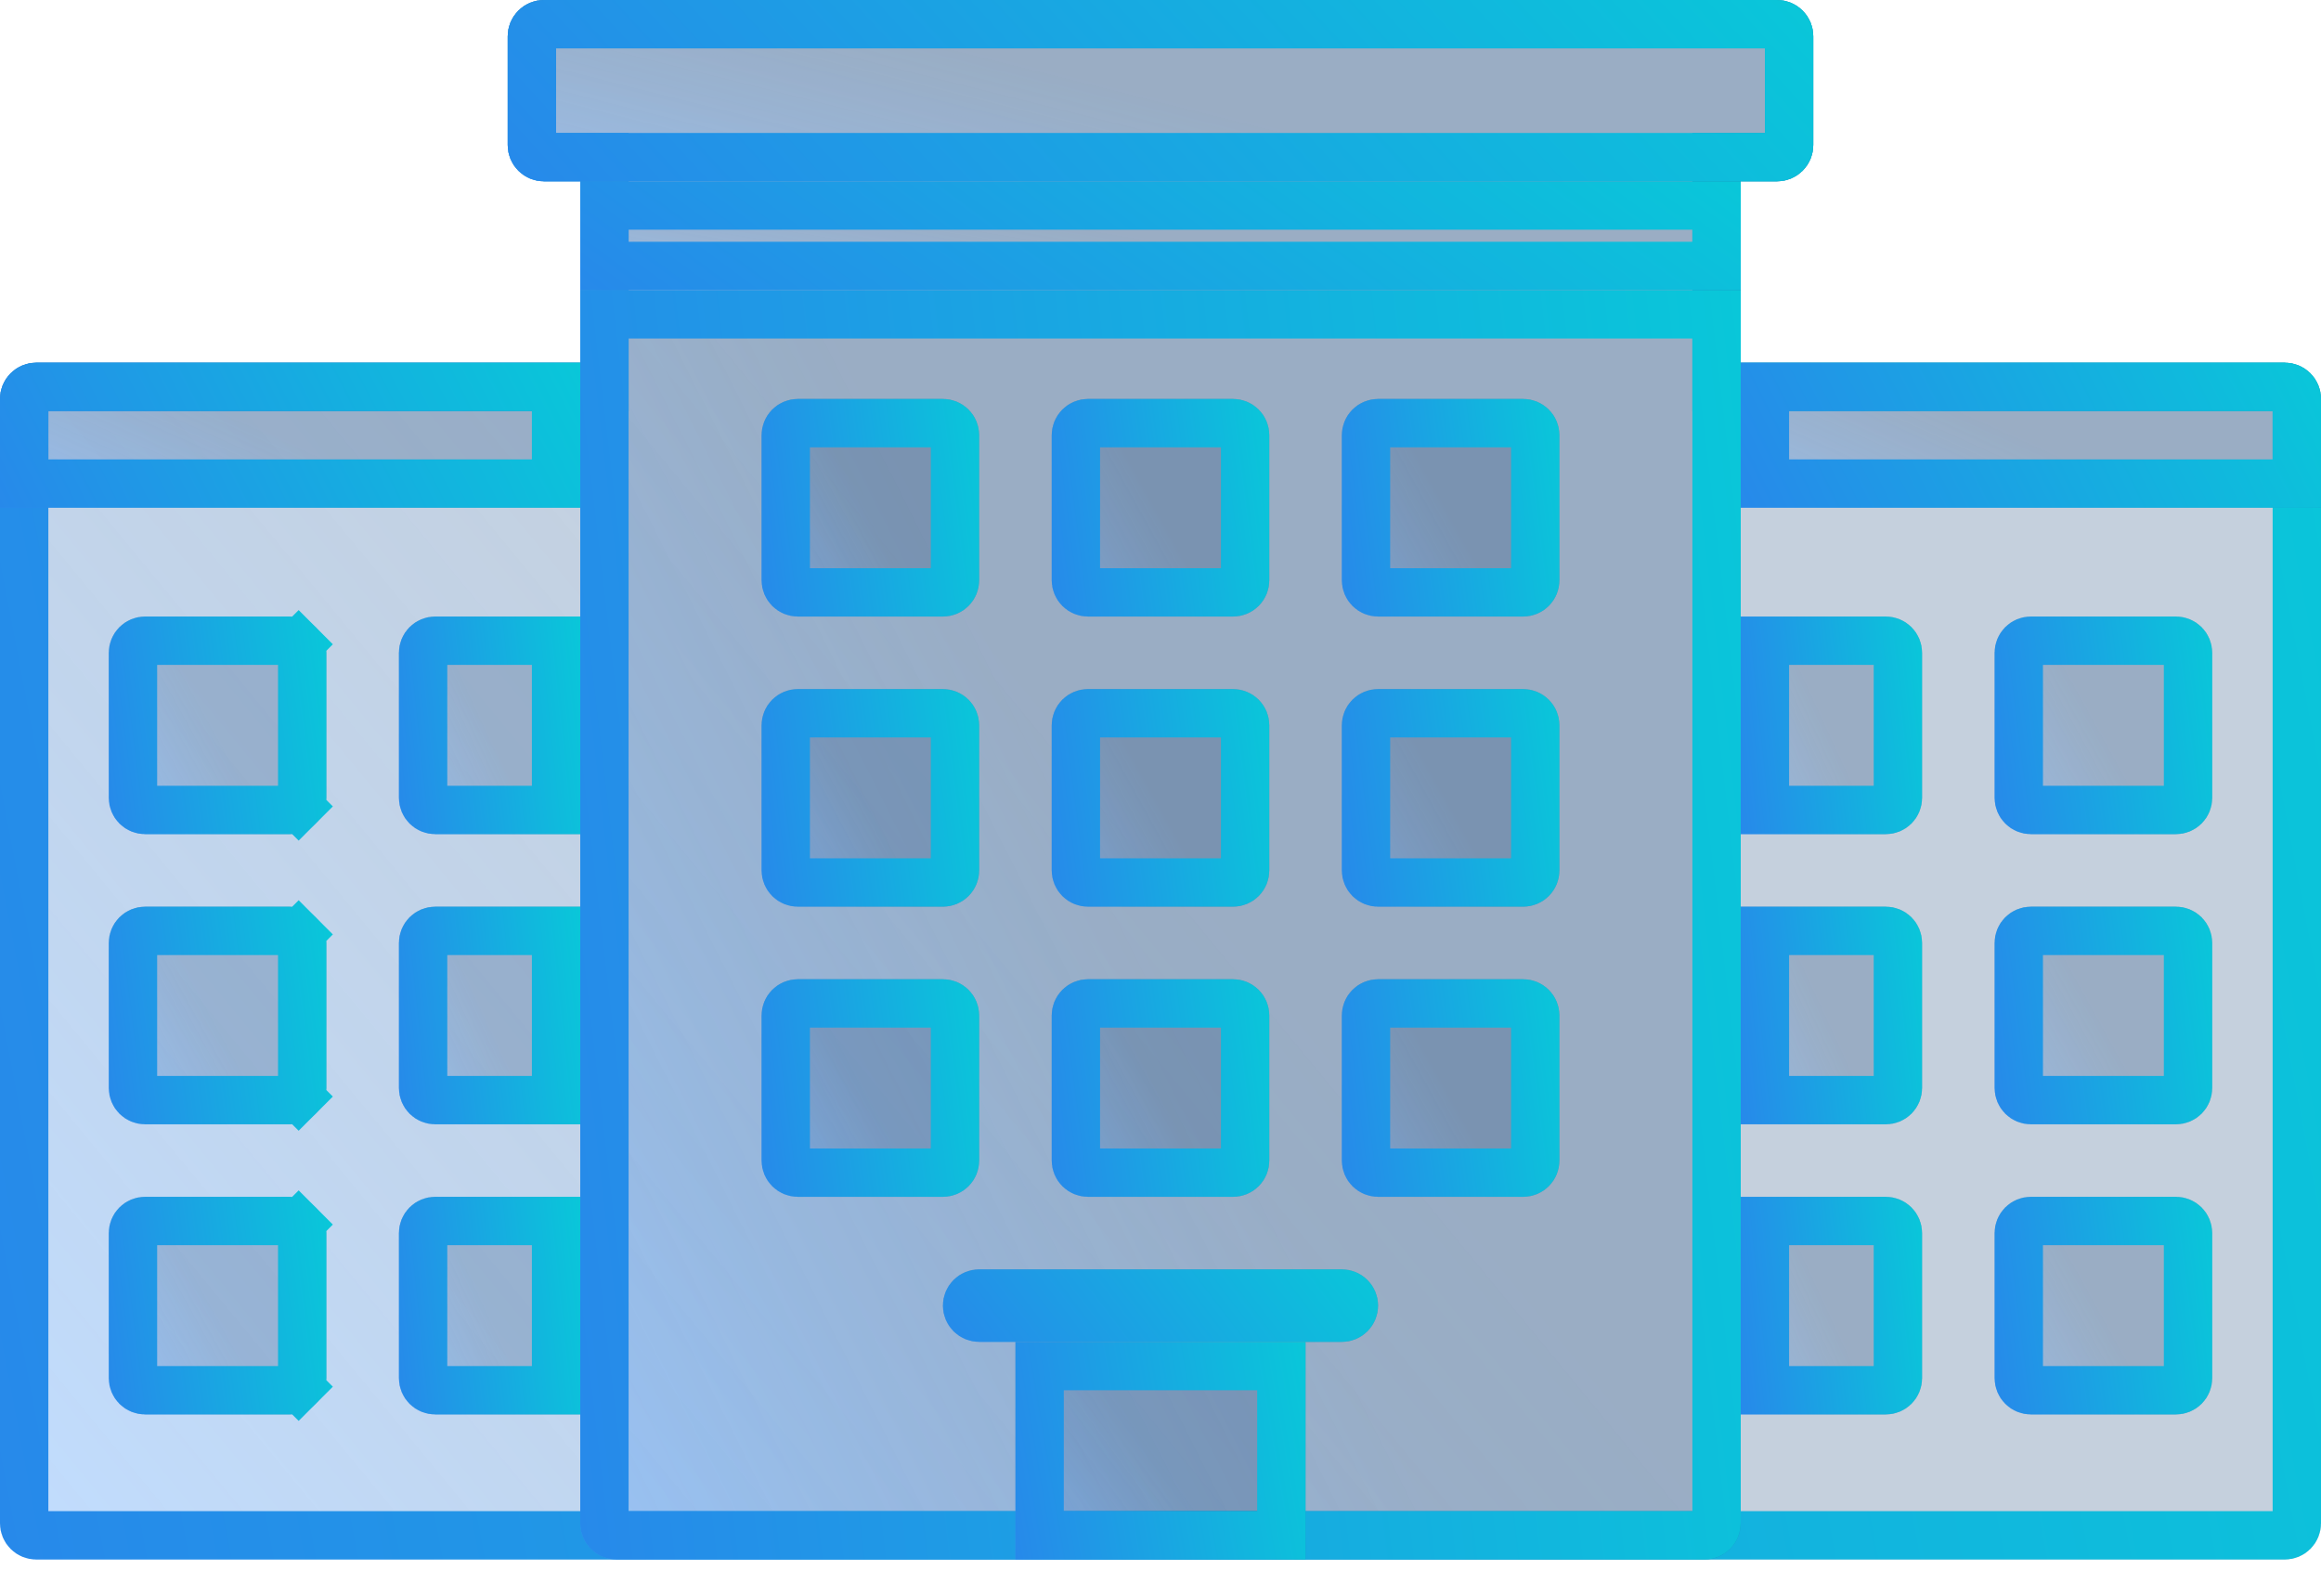 
<svg width="48" height="33" viewBox="0 0 48 33" fill="none" xmlns="http://www.w3.org/2000/svg">
<g filter="url(#filter0_b_1_14078)">
<path d="M47.25 7.5H36V3.75H36.75C36.949 3.75 37.14 3.671 37.28 3.53C37.421 3.39 37.5 3.199 37.5 3V0.75C37.5 0.551 37.421 0.36 37.28 0.22C37.14 0.079 36.949 0 36.75 0H11.25C11.051 0 10.86 0.079 10.72 0.22C10.579 0.36 10.5 0.551 10.5 0.75V3C10.5 3.199 10.579 3.39 10.72 3.53C10.86 3.671 11.051 3.75 11.25 3.75H12V7.5H0.75C0.551 7.5 0.36 7.579 0.22 7.72C0.079 7.86 0 8.051 0 8.25L0 31.5C0 31.699 0.079 31.89 0.22 32.03C0.36 32.171 0.551 32.25 0.75 32.25H47.25C47.449 32.25 47.64 32.171 47.78 32.03C47.921 31.89 48 31.699 48 31.5V8.25C48 8.051 47.921 7.86 47.78 7.72C47.64 7.579 47.449 7.5 47.25 7.5Z" fill="url(#paint0_linear_1_14078)" fill-opacity="0.7"/>
<path d="M35.5 7.5V8H36H47.25C47.316 8 47.38 8.026 47.427 8.073C47.474 8.12 47.5 8.184 47.5 8.25V31.5C47.5 31.566 47.474 31.63 47.427 31.677C47.38 31.724 47.316 31.75 47.25 31.75H0.75C0.684 31.75 0.62 31.724 0.573 31.677C0.526 31.63 0.5 31.566 0.5 31.5V8.25C0.5 8.184 0.526 8.12 0.573 8.073C0.62 8.026 0.684 8 0.75 8H12H12.5V7.5V3.75V3.25H12H11.25C11.184 3.25 11.12 3.224 11.073 3.177C11.026 3.13 11 3.066 11 3V0.75C11 0.684 11.026 0.62 11.073 0.573C11.12 0.526 11.184 0.5 11.25 0.5H36.75C36.816 0.5 36.88 0.526 36.927 0.573C36.974 0.62 37 0.684 37 0.75V3C37 3.066 36.974 3.13 36.927 3.177C36.88 3.224 36.816 3.25 36.75 3.25H36H35.5V3.75V7.5Z" stroke="url(#paint1_linear_1_14078)"/>
</g>
<g filter="url(#filter1_b_1_14078)">
<path d="M12 6V31.5C12 31.699 12.079 31.89 12.22 32.03C12.36 32.171 12.551 32.25 12.75 32.25H35.25C35.449 32.25 35.64 32.171 35.78 32.03C35.921 31.89 36 31.699 36 31.5V6H12Z" fill="url(#paint2_linear_1_14078)" fill-opacity="0.7"/>
<path d="M12.5 31.5V6.5H35.5V31.5C35.5 31.566 35.474 31.63 35.427 31.677C35.38 31.724 35.316 31.75 35.25 31.75H12.75C12.684 31.75 12.62 31.724 12.573 31.677C12.526 31.63 12.5 31.566 12.5 31.5Z" stroke="url(#paint3_linear_1_14078)"/>
</g>
<g filter="url(#filter2_b_1_14078)">
<path d="M27.75 27.75H20.25C20.051 27.75 19.86 27.671 19.72 27.53C19.579 27.39 19.5 27.199 19.5 27C19.5 26.801 19.579 26.61 19.72 26.47C19.86 26.329 20.051 26.25 20.25 26.25H27.75C27.949 26.25 28.14 26.329 28.28 26.47C28.421 26.61 28.5 26.801 28.5 27C28.5 27.199 28.421 27.39 28.28 27.53C28.14 27.671 27.949 27.75 27.75 27.75Z" fill="url(#paint4_linear_1_14078)" fill-opacity="0.7"/>
<path d="M27.75 27.25H20.25C20.184 27.25 20.12 27.224 20.073 27.177C20.026 27.13 20 27.066 20 27C20 26.934 20.026 26.87 20.073 26.823C20.12 26.776 20.184 26.75 20.25 26.75H27.75C27.816 26.75 27.88 26.776 27.927 26.823C27.974 26.87 28 26.934 28 27C28 27.066 27.974 27.13 27.927 27.177C27.88 27.224 27.816 27.25 27.75 27.25Z" stroke="url(#paint5_linear_1_14078)"/>
</g>
<g filter="url(#filter3_b_1_14078)">
<path d="M45 18.75H42C41.801 18.75 41.61 18.829 41.47 18.97C41.329 19.11 41.25 19.301 41.25 19.5V22.5C41.25 22.699 41.329 22.89 41.47 23.03C41.61 23.171 41.801 23.25 42 23.25H45C45.199 23.25 45.39 23.171 45.53 23.03C45.671 22.89 45.75 22.699 45.75 22.5V19.5C45.75 19.301 45.671 19.11 45.53 18.97C45.39 18.829 45.199 18.75 45 18.75Z" fill="url(#paint6_linear_1_14078)" fill-opacity="0.7"/>
<path d="M42 19.25H45C45.066 19.25 45.13 19.276 45.177 19.323C45.224 19.37 45.25 19.434 45.25 19.5V22.5C45.25 22.566 45.224 22.63 45.177 22.677C45.13 22.724 45.066 22.75 45 22.75H42C41.934 22.75 41.87 22.724 41.823 22.677C41.776 22.63 41.75 22.566 41.75 22.5V19.5C41.75 19.434 41.776 19.37 41.823 19.323C41.87 19.276 41.934 19.25 42 19.25Z" stroke="url(#paint7_linear_1_14078)"/>
</g>
<g filter="url(#filter4_b_1_14078)">
<path d="M45 24.75H42C41.801 24.75 41.61 24.829 41.47 24.97C41.329 25.11 41.25 25.301 41.25 25.5V28.5C41.25 28.699 41.329 28.89 41.47 29.03C41.61 29.171 41.801 29.25 42 29.25H45C45.199 29.25 45.39 29.171 45.53 29.03C45.671 28.89 45.75 28.699 45.75 28.5V25.5C45.75 25.301 45.671 25.11 45.53 24.97C45.39 24.829 45.199 24.75 45 24.75Z" fill="url(#paint8_linear_1_14078)" fill-opacity="0.7"/>
<path d="M42 25.25H45C45.066 25.25 45.13 25.276 45.177 25.323C45.224 25.37 45.25 25.434 45.25 25.5V28.5C45.25 28.566 45.224 28.63 45.177 28.677C45.13 28.724 45.066 28.75 45 28.75H42C41.934 28.75 41.87 28.724 41.823 28.677C41.776 28.63 41.75 28.566 41.75 28.5V25.5C41.75 25.434 41.776 25.37 41.823 25.323C41.87 25.276 41.934 25.25 42 25.25Z" stroke="url(#paint9_linear_1_14078)"/>
</g>
<g filter="url(#filter5_b_1_14078)">
<path d="M45 12.75H42C41.801 12.75 41.61 12.829 41.47 12.97C41.329 13.11 41.25 13.301 41.25 13.5V16.5C41.25 16.699 41.329 16.89 41.47 17.03C41.61 17.171 41.801 17.25 42 17.25H45C45.199 17.25 45.39 17.171 45.53 17.03C45.671 16.89 45.75 16.699 45.75 16.5V13.5C45.75 13.301 45.671 13.11 45.53 12.97C45.39 12.829 45.199 12.75 45 12.75Z" fill="url(#paint10_linear_1_14078)" fill-opacity="0.7"/>
<path d="M42 13.25H45C45.066 13.25 45.13 13.276 45.177 13.323C45.224 13.37 45.25 13.434 45.25 13.5V16.5C45.25 16.566 45.224 16.63 45.177 16.677C45.13 16.724 45.066 16.75 45 16.75H42C41.934 16.75 41.87 16.724 41.823 16.677C41.776 16.63 41.75 16.566 41.75 16.5V13.5C41.75 13.434 41.776 13.37 41.823 13.323C41.87 13.276 41.934 13.25 42 13.25Z" stroke="url(#paint11_linear_1_14078)"/>
</g>
<g filter="url(#filter6_b_1_14078)">
<path d="M25.5 20.25H22.5C22.301 20.25 22.11 20.329 21.97 20.47C21.829 20.61 21.75 20.801 21.75 21V24C21.75 24.199 21.829 24.39 21.97 24.53C22.11 24.671 22.301 24.75 22.5 24.75H25.5C25.699 24.75 25.89 24.671 26.03 24.53C26.171 24.39 26.25 24.199 26.25 24V21C26.25 20.801 26.171 20.61 26.03 20.47C25.89 20.329 25.699 20.25 25.5 20.25Z" fill="url(#paint12_linear_1_14078)" fill-opacity="0.7"/>
<path d="M22.5 20.75H25.5C25.566 20.75 25.63 20.776 25.677 20.823C25.724 20.87 25.75 20.934 25.75 21V24C25.75 24.066 25.724 24.13 25.677 24.177C25.63 24.224 25.566 24.25 25.5 24.25H22.5C22.434 24.25 22.37 24.224 22.323 24.177C22.276 24.13 22.25 24.066 22.25 24V21C22.25 20.934 22.276 20.87 22.323 20.823C22.37 20.776 22.434 20.75 22.5 20.75Z" stroke="url(#paint13_linear_1_14078)"/>
</g>
<g filter="url(#filter7_b_1_14078)">
<path d="M31.5 20.25H28.5C28.301 20.25 28.11 20.329 27.97 20.47C27.829 20.61 27.75 20.801 27.75 21V24C27.75 24.199 27.829 24.39 27.97 24.53C28.11 24.671 28.301 24.75 28.5 24.75H31.5C31.699 24.75 31.89 24.671 32.03 24.53C32.171 24.39 32.25 24.199 32.25 24V21C32.25 20.801 32.171 20.61 32.03 20.47C31.89 20.329 31.699 20.25 31.5 20.25Z" fill="url(#paint14_linear_1_14078)" fill-opacity="0.7"/>
<path d="M28.5 20.75H31.5C31.566 20.75 31.63 20.776 31.677 20.823C31.724 20.87 31.75 20.934 31.75 21V24C31.75 24.066 31.724 24.13 31.677 24.177C31.63 24.224 31.566 24.25 31.5 24.25H28.5C28.434 24.25 28.37 24.224 28.323 24.177C28.276 24.13 28.25 24.066 28.25 24V21C28.25 20.934 28.276 20.87 28.323 20.823C28.37 20.776 28.434 20.75 28.5 20.75Z" stroke="url(#paint15_linear_1_14078)"/>
</g>
<g filter="url(#filter8_b_1_14078)">
<path d="M19.5 20.25H16.5C16.301 20.25 16.11 20.329 15.97 20.47C15.829 20.61 15.75 20.801 15.75 21V24C15.75 24.199 15.829 24.39 15.97 24.53C16.11 24.671 16.301 24.75 16.5 24.75H19.5C19.699 24.75 19.89 24.671 20.03 24.53C20.171 24.39 20.25 24.199 20.25 24V21C20.25 20.801 20.171 20.61 20.03 20.47C19.89 20.329 19.699 20.25 19.5 20.25Z" fill="url(#paint16_linear_1_14078)" fill-opacity="0.7"/>
<path d="M16.5 20.75H19.5C19.566 20.75 19.63 20.776 19.677 20.823C19.724 20.87 19.75 20.934 19.75 21V24C19.75 24.066 19.724 24.13 19.677 24.177C19.63 24.224 19.566 24.25 19.5 24.25H16.5C16.434 24.25 16.37 24.224 16.323 24.177C16.276 24.13 16.25 24.066 16.25 24V21C16.25 20.934 16.276 20.87 16.323 20.823C16.37 20.776 16.434 20.75 16.5 20.75Z" stroke="url(#paint17_linear_1_14078)"/>
</g>
<g filter="url(#filter9_b_1_14078)">
<path d="M25.5 14.25H22.5C22.301 14.25 22.11 14.329 21.97 14.47C21.829 14.61 21.75 14.801 21.75 15V18C21.75 18.199 21.829 18.39 21.97 18.53C22.11 18.671 22.301 18.75 22.5 18.75H25.5C25.699 18.75 25.89 18.671 26.03 18.53C26.171 18.39 26.25 18.199 26.25 18V15C26.25 14.801 26.171 14.61 26.03 14.47C25.89 14.329 25.699 14.25 25.5 14.25Z" fill="url(#paint18_linear_1_14078)" fill-opacity="0.7"/>
<path d="M22.5 14.75H25.5C25.566 14.75 25.63 14.776 25.677 14.823C25.724 14.87 25.75 14.934 25.75 15V18C25.75 18.066 25.724 18.13 25.677 18.177C25.63 18.224 25.566 18.25 25.5 18.25H22.5C22.434 18.25 22.37 18.224 22.323 18.177C22.276 18.13 22.25 18.066 22.25 18V15C22.25 14.934 22.276 14.87 22.323 14.823C22.37 14.776 22.434 14.75 22.5 14.75Z" stroke="url(#paint19_linear_1_14078)"/>
</g>
<g filter="url(#filter10_b_1_14078)">
<path d="M31.5 14.25H28.5C28.301 14.25 28.11 14.329 27.97 14.47C27.829 14.61 27.75 14.801 27.75 15V18C27.75 18.199 27.829 18.39 27.97 18.53C28.11 18.671 28.301 18.75 28.5 18.75H31.5C31.699 18.75 31.89 18.671 32.03 18.53C32.171 18.39 32.25 18.199 32.25 18V15C32.25 14.801 32.171 14.61 32.03 14.47C31.89 14.329 31.699 14.25 31.5 14.25Z" fill="url(#paint20_linear_1_14078)" fill-opacity="0.7"/>
<path d="M28.5 14.75H31.5C31.566 14.75 31.63 14.776 31.677 14.823C31.724 14.87 31.75 14.934 31.75 15V18C31.75 18.066 31.724 18.13 31.677 18.177C31.63 18.224 31.566 18.25 31.5 18.25H28.5C28.434 18.25 28.37 18.224 28.323 18.177C28.276 18.13 28.25 18.066 28.25 18V15C28.25 14.934 28.276 14.87 28.323 14.823C28.37 14.776 28.434 14.75 28.5 14.75Z" stroke="url(#paint21_linear_1_14078)"/>
</g>
<g filter="url(#filter11_b_1_14078)">
<path d="M19.5 14.25H16.5C16.301 14.25 16.11 14.329 15.97 14.47C15.829 14.61 15.75 14.801 15.75 15V18C15.75 18.199 15.829 18.39 15.97 18.53C16.11 18.671 16.301 18.75 16.5 18.75H19.5C19.699 18.75 19.89 18.671 20.03 18.53C20.171 18.39 20.25 18.199 20.25 18V15C20.25 14.801 20.171 14.61 20.03 14.47C19.89 14.329 19.699 14.25 19.5 14.25Z" fill="url(#paint22_linear_1_14078)" fill-opacity="0.7"/>
<path d="M16.5 14.75H19.5C19.566 14.75 19.63 14.776 19.677 14.823C19.724 14.87 19.75 14.934 19.75 15V18C19.75 18.066 19.724 18.13 19.677 18.177C19.63 18.224 19.566 18.25 19.5 18.25H16.5C16.434 18.25 16.37 18.224 16.323 18.177C16.276 18.13 16.25 18.066 16.25 18V15C16.25 14.934 16.276 14.87 16.323 14.823C16.37 14.776 16.434 14.75 16.5 14.75Z" stroke="url(#paint23_linear_1_14078)"/>
</g>
<g filter="url(#filter12_b_1_14078)">
<path d="M25.5 8.25H22.5C22.301 8.25 22.11 8.329 21.97 8.47C21.829 8.61 21.75 8.801 21.75 9V12C21.75 12.199 21.829 12.39 21.97 12.53C22.11 12.671 22.301 12.75 22.5 12.75H25.5C25.699 12.75 25.89 12.671 26.03 12.53C26.171 12.39 26.25 12.199 26.25 12V9C26.25 8.801 26.171 8.61 26.03 8.47C25.89 8.329 25.699 8.25 25.5 8.25Z" fill="url(#paint24_linear_1_14078)" fill-opacity="0.7"/>
<path d="M22.5 8.75H25.5C25.566 8.75 25.63 8.776 25.677 8.823C25.724 8.87 25.75 8.934 25.75 9V12C25.75 12.066 25.724 12.13 25.677 12.177C25.63 12.224 25.566 12.25 25.5 12.25H22.5C22.434 12.25 22.37 12.224 22.323 12.177C22.276 12.13 22.25 12.066 22.25 12V9C22.25 8.934 22.276 8.87 22.323 8.823C22.37 8.776 22.434 8.75 22.5 8.75Z" stroke="url(#paint25_linear_1_14078)"/>
</g>
<g filter="url(#filter13_b_1_14078)">
<path d="M31.5 8.25H28.5C28.301 8.25 28.11 8.329 27.97 8.47C27.829 8.61 27.75 8.801 27.75 9V12C27.75 12.199 27.829 12.39 27.97 12.53C28.11 12.671 28.301 12.75 28.5 12.75H31.5C31.699 12.75 31.89 12.671 32.03 12.53C32.171 12.39 32.25 12.199 32.25 12V9C32.25 8.801 32.171 8.61 32.03 8.47C31.89 8.329 31.699 8.25 31.5 8.25Z" fill="url(#paint26_linear_1_14078)" fill-opacity="0.7"/>
<path d="M28.5 8.75H31.5C31.566 8.75 31.63 8.776 31.677 8.823C31.724 8.87 31.75 8.934 31.75 9V12C31.75 12.066 31.724 12.13 31.677 12.177C31.63 12.224 31.566 12.25 31.5 12.25H28.5C28.434 12.25 28.37 12.224 28.323 12.177C28.276 12.13 28.25 12.066 28.25 12V9C28.25 8.934 28.276 8.87 28.323 8.823C28.37 8.776 28.434 8.75 28.5 8.75Z" stroke="url(#paint27_linear_1_14078)"/>
</g>
<g filter="url(#filter14_b_1_14078)">
<path d="M19.5 8.25H16.5C16.301 8.25 16.11 8.329 15.97 8.47C15.829 8.61 15.75 8.801 15.75 9V12C15.75 12.199 15.829 12.39 15.97 12.53C16.11 12.671 16.301 12.75 16.5 12.75H19.5C19.699 12.75 19.89 12.671 20.03 12.53C20.171 12.39 20.25 12.199 20.25 12V9C20.25 8.801 20.171 8.61 20.03 8.47C19.89 8.329 19.699 8.25 19.5 8.25Z" fill="url(#paint28_linear_1_14078)" fill-opacity="0.7"/>
<path d="M16.5 8.75H19.5C19.566 8.75 19.63 8.776 19.677 8.823C19.724 8.87 19.75 8.934 19.75 9V12C19.75 12.066 19.724 12.13 19.677 12.177C19.63 12.224 19.566 12.25 19.5 12.25H16.5C16.434 12.25 16.37 12.224 16.323 12.177C16.276 12.13 16.25 12.066 16.25 12V9C16.25 8.934 16.276 8.87 16.323 8.823C16.37 8.776 16.434 8.75 16.5 8.75Z" stroke="url(#paint29_linear_1_14078)"/>
</g>
<g filter="url(#filter15_b_1_14078)">
<path d="M39 23.25C39.199 23.25 39.39 23.171 39.53 23.03C39.671 22.89 39.75 22.699 39.75 22.5V19.5C39.75 19.301 39.671 19.11 39.53 18.97C39.39 18.829 39.199 18.75 39 18.75H36V23.25H39Z" fill="url(#paint30_linear_1_14078)" fill-opacity="0.7"/>
<path d="M39.177 22.677C39.13 22.724 39.066 22.75 39 22.75H36.5V19.25H39C39.066 19.25 39.13 19.276 39.177 19.323C39.224 19.37 39.25 19.434 39.25 19.5V22.5C39.25 22.566 39.224 22.63 39.177 22.677Z" stroke="url(#paint31_linear_1_14078)"/>
</g>
<g filter="url(#filter16_b_1_14078)">
<path d="M39 29.25C39.199 29.25 39.39 29.171 39.53 29.03C39.671 28.89 39.75 28.699 39.75 28.5V25.5C39.75 25.301 39.671 25.11 39.53 24.97C39.39 24.829 39.199 24.75 39 24.75H36V29.25H39Z" fill="url(#paint32_linear_1_14078)" fill-opacity="0.7"/>
<path d="M39.177 28.677C39.13 28.724 39.066 28.75 39 28.75H36.5V25.25H39C39.066 25.25 39.13 25.276 39.177 25.323C39.224 25.37 39.25 25.434 39.25 25.5V28.5C39.25 28.566 39.224 28.63 39.177 28.677Z" stroke="url(#paint33_linear_1_14078)"/>
</g>
<g filter="url(#filter17_b_1_14078)">
<path d="M39 17.25C39.199 17.25 39.39 17.171 39.53 17.03C39.671 16.89 39.75 16.699 39.75 16.5V13.5C39.75 13.301 39.671 13.11 39.53 12.97C39.39 12.829 39.199 12.75 39 12.75H36V17.25H39Z" fill="url(#paint34_linear_1_14078)" fill-opacity="0.7"/>
<path d="M39.177 16.677C39.13 16.724 39.066 16.75 39 16.75H36.5V13.25H39C39.066 13.25 39.13 13.276 39.177 13.323C39.224 13.37 39.25 13.434 39.25 13.5V16.5C39.25 16.566 39.224 16.63 39.177 16.677Z" stroke="url(#paint35_linear_1_14078)"/>
</g>
<g filter="url(#filter18_b_1_14078)">
<path d="M48 10.5V8.25C48 8.051 47.921 7.86 47.78 7.72C47.64 7.579 47.449 7.5 47.25 7.5H36V10.5H48Z" fill="url(#paint36_linear_1_14078)" fill-opacity="0.7"/>
<path d="M47.5 8.25V10H36.5V8H47.25C47.316 8 47.38 8.026 47.427 8.073C47.474 8.12 47.5 8.184 47.5 8.25Z" stroke="url(#paint37_linear_1_14078)"/>
</g>
<g filter="url(#filter19_b_1_14078)">
<path d="M3 18.75H6C6.199 18.75 6.39 18.829 6.53 18.97C6.671 19.11 6.75 19.301 6.75 19.5V22.5C6.75 22.699 6.671 22.89 6.53 23.03C6.39 23.171 6.199 23.25 6 23.25H3C2.801 23.25 2.61 23.171 2.47 23.03C2.329 22.89 2.25 22.699 2.25 22.5V19.5C2.25 19.301 2.329 19.11 2.47 18.97C2.61 18.829 2.801 18.75 3 18.75Z" fill="url(#paint38_linear_1_14078)" fill-opacity="0.7"/>
<path d="M3 19.25H6C6.066 19.25 6.13 19.276 6.177 19.323L6.53 18.97L6.177 19.323C6.224 19.37 6.25 19.434 6.25 19.5V22.5C6.25 22.566 6.224 22.63 6.177 22.677L6.53 23.03L6.177 22.677C6.13 22.724 6.066 22.75 6 22.75H3C2.934 22.75 2.87 22.724 2.823 22.677C2.776 22.63 2.75 22.566 2.75 22.5V19.5C2.75 19.434 2.776 19.37 2.823 19.323C2.87 19.276 2.934 19.25 3 19.25Z" stroke="url(#paint39_linear_1_14078)"/>
</g>
<g filter="url(#filter20_b_1_14078)">
<path d="M3 24.75H6C6.199 24.75 6.39 24.829 6.53 24.97C6.671 25.11 6.75 25.301 6.75 25.5V28.5C6.75 28.699 6.671 28.89 6.53 29.03C6.39 29.171 6.199 29.25 6 29.25H3C2.801 29.25 2.61 29.171 2.47 29.03C2.329 28.89 2.25 28.699 2.25 28.5V25.5C2.25 25.301 2.329 25.11 2.47 24.97C2.61 24.829 2.801 24.75 3 24.75Z" fill="url(#paint40_linear_1_14078)" fill-opacity="0.7"/>
<path d="M3 25.25H6C6.066 25.25 6.13 25.276 6.177 25.323L6.53 24.97L6.177 25.323C6.224 25.37 6.25 25.434 6.25 25.5V28.5C6.25 28.566 6.224 28.63 6.177 28.677L6.53 29.03L6.177 28.677C6.13 28.724 6.066 28.75 6 28.75H3C2.934 28.75 2.87 28.724 2.823 28.677C2.776 28.63 2.75 28.566 2.75 28.5V25.5C2.75 25.434 2.776 25.37 2.823 25.323C2.87 25.276 2.934 25.25 3 25.25Z" stroke="url(#paint41_linear_1_14078)"/>
</g>
<g filter="url(#filter21_b_1_14078)">
<path d="M3 12.75H6C6.199 12.75 6.39 12.829 6.53 12.97C6.671 13.11 6.75 13.301 6.75 13.5V16.5C6.75 16.699 6.671 16.89 6.53 17.03C6.39 17.171 6.199 17.25 6 17.25H3C2.801 17.25 2.61 17.171 2.47 17.03C2.329 16.89 2.25 16.699 2.25 16.5V13.5C2.25 13.301 2.329 13.11 2.47 12.97C2.61 12.829 2.801 12.75 3 12.75Z" fill="url(#paint42_linear_1_14078)" fill-opacity="0.7"/>
<path d="M3 13.25H6C6.066 13.25 6.13 13.276 6.177 13.323L6.53 12.97L6.177 13.323C6.224 13.37 6.25 13.434 6.25 13.5V16.5C6.25 16.566 6.224 16.63 6.177 16.677L6.53 17.03L6.177 16.677C6.13 16.724 6.066 16.75 6 16.75H3C2.934 16.75 2.87 16.724 2.823 16.677C2.776 16.63 2.75 16.566 2.75 16.5V13.5C2.75 13.434 2.776 13.37 2.823 13.323C2.87 13.276 2.934 13.25 3 13.25Z" stroke="url(#paint43_linear_1_14078)"/>
</g>
<g filter="url(#filter22_b_1_14078)">
<path d="M9 23.25C8.801 23.25 8.61 23.171 8.47 23.03C8.329 22.89 8.25 22.699 8.25 22.5V19.5C8.25 19.301 8.329 19.11 8.47 18.97C8.61 18.829 8.801 18.75 9 18.75H12V23.25H9Z" fill="url(#paint44_linear_1_14078)" fill-opacity="0.7"/>
<path d="M9 22.75C8.934 22.75 8.87 22.724 8.823 22.677C8.776 22.63 8.75 22.566 8.75 22.5V19.5C8.75 19.434 8.776 19.37 8.823 19.323C8.87 19.276 8.934 19.25 9 19.25H11.5V22.75H9Z" stroke="url(#paint45_linear_1_14078)"/>
</g>
<g filter="url(#filter23_b_1_14078)">
<path d="M9 29.25C8.801 29.25 8.61 29.171 8.47 29.03C8.329 28.89 8.25 28.699 8.25 28.5V25.5C8.25 25.301 8.329 25.11 8.47 24.97C8.61 24.829 8.801 24.75 9 24.75H12V29.25H9Z" fill="url(#paint46_linear_1_14078)" fill-opacity="0.7"/>
<path d="M9 28.75C8.934 28.75 8.87 28.724 8.823 28.677C8.776 28.63 8.75 28.566 8.75 28.5V25.5C8.75 25.434 8.776 25.37 8.823 25.323C8.87 25.276 8.934 25.25 9 25.25H11.5V28.75H9Z" stroke="url(#paint47_linear_1_14078)"/>
</g>
<g filter="url(#filter24_b_1_14078)">
<path d="M9 17.25C8.801 17.25 8.61 17.171 8.47 17.03C8.329 16.89 8.25 16.699 8.25 16.5V13.5C8.25 13.301 8.329 13.11 8.47 12.97C8.61 12.829 8.801 12.75 9 12.75H12V17.25H9Z" fill="url(#paint48_linear_1_14078)" fill-opacity="0.7"/>
<path d="M9 16.75C8.934 16.75 8.87 16.724 8.823 16.677C8.776 16.63 8.75 16.566 8.75 16.5V13.5C8.75 13.434 8.776 13.37 8.823 13.323C8.87 13.276 8.934 13.25 9 13.25H11.5V16.75H9Z" stroke="url(#paint49_linear_1_14078)"/>
</g>
<g filter="url(#filter25_b_1_14078)">
<path d="M0 10.5V8.25C0 8.051 0.079 7.86 0.22 7.72C0.36 7.579 0.551 7.5 0.75 7.5H12V10.5H0Z" fill="url(#paint50_linear_1_14078)" fill-opacity="0.7"/>
<path d="M0.5 10V8.25C0.5 8.184 0.526 8.12 0.573 8.073C0.62 8.026 0.684 8 0.75 8H11.5V10H0.5Z" stroke="url(#paint51_linear_1_14078)"/>
</g>
<g filter="url(#filter26_b_1_14078)">
<path d="M12 3.75H36V6H12V3.75Z" fill="url(#paint52_linear_1_14078)" fill-opacity="0.7"/>
<path d="M12.5 4.25H35.5V5.5H12.5V4.25Z" stroke="url(#paint53_linear_1_14078)"/>
</g>
<g filter="url(#filter27_b_1_14078)">
<path d="M36.75 0H11.25C11.051 0 10.86 0.079 10.72 0.22C10.579 0.36 10.5 0.551 10.5 0.75V3C10.5 3.199 10.579 3.39 10.72 3.53C10.86 3.671 11.051 3.75 11.25 3.75H36.75C36.949 3.75 37.14 3.671 37.28 3.53C37.421 3.39 37.5 3.199 37.5 3V0.75C37.5 0.551 37.421 0.36 37.28 0.22C37.14 0.079 36.949 0 36.75 0Z" fill="url(#paint54_linear_1_14078)" fill-opacity="0.7"/>
<path d="M11.25 0.5H36.75C36.816 0.5 36.88 0.526 36.927 0.573C36.974 0.62 37 0.684 37 0.75V3C37 3.066 36.974 3.13 36.927 3.177C36.88 3.224 36.816 3.25 36.75 3.25H11.25C11.184 3.25 11.12 3.224 11.073 3.177C11.026 3.13 11 3.066 11 3V0.75C11 0.684 11.026 0.62 11.073 0.573C11.12 0.526 11.184 0.5 11.25 0.5Z" stroke="url(#paint55_linear_1_14078)"/>
</g>
<g filter="url(#filter28_b_1_14078)">
<path d="M21 27.75H27V32.25H21V27.75Z" fill="url(#paint56_linear_1_14078)" fill-opacity="0.7"/>
<path d="M21.5 28.25H26.5V31.75H21.5V28.25Z" stroke="url(#paint57_linear_1_14078)"/>
</g>
<defs>
<filter id="filter0_b_1_14078" x="-14" y="-14" width="76" height="60.25" filterUnits="userSpaceOnUse" color-interpolation-filters="sRGB">
<feFlood flood-opacity="0" result="BackgroundImageFix"/>
<feGaussianBlur in="BackgroundImageFix" stdDeviation="7"/>
<feComposite in2="SourceAlpha" operator="in" result="effect1_backgroundBlur_1_14078"/>
<feBlend mode="normal" in="SourceGraphic" in2="effect1_backgroundBlur_1_14078" result="shape"/>
</filter>
<filter id="filter1_b_1_14078" x="-2" y="-8" width="52" height="54.25" filterUnits="userSpaceOnUse" color-interpolation-filters="sRGB">
<feFlood flood-opacity="0" result="BackgroundImageFix"/>
<feGaussianBlur in="BackgroundImageFix" stdDeviation="7"/>
<feComposite in2="SourceAlpha" operator="in" result="effect1_backgroundBlur_1_14078"/>
<feBlend mode="normal" in="SourceGraphic" in2="effect1_backgroundBlur_1_14078" result="shape"/>
</filter>
<filter id="filter2_b_1_14078" x="5.5" y="12.25" width="37" height="29.5" filterUnits="userSpaceOnUse" color-interpolation-filters="sRGB">
<feFlood flood-opacity="0" result="BackgroundImageFix"/>
<feGaussianBlur in="BackgroundImageFix" stdDeviation="7"/>
<feComposite in2="SourceAlpha" operator="in" result="effect1_backgroundBlur_1_14078"/>
<feBlend mode="normal" in="SourceGraphic" in2="effect1_backgroundBlur_1_14078" result="shape"/>
</filter>
<filter id="filter3_b_1_14078" x="27.25" y="4.75" width="32.5" height="32.5" filterUnits="userSpaceOnUse" color-interpolation-filters="sRGB">
<feFlood flood-opacity="0" result="BackgroundImageFix"/>
<feGaussianBlur in="BackgroundImageFix" stdDeviation="7"/>
<feComposite in2="SourceAlpha" operator="in" result="effect1_backgroundBlur_1_14078"/>
<feBlend mode="normal" in="SourceGraphic" in2="effect1_backgroundBlur_1_14078" result="shape"/>
</filter>
<filter id="filter4_b_1_14078" x="27.25" y="10.75" width="32.5" height="32.5" filterUnits="userSpaceOnUse" color-interpolation-filters="sRGB">
<feFlood flood-opacity="0" result="BackgroundImageFix"/>
<feGaussianBlur in="BackgroundImageFix" stdDeviation="7"/>
<feComposite in2="SourceAlpha" operator="in" result="effect1_backgroundBlur_1_14078"/>
<feBlend mode="normal" in="SourceGraphic" in2="effect1_backgroundBlur_1_14078" result="shape"/>
</filter>
<filter id="filter5_b_1_14078" x="27.25" y="-1.25" width="32.5" height="32.5" filterUnits="userSpaceOnUse" color-interpolation-filters="sRGB">
<feFlood flood-opacity="0" result="BackgroundImageFix"/>
<feGaussianBlur in="BackgroundImageFix" stdDeviation="7"/>
<feComposite in2="SourceAlpha" operator="in" result="effect1_backgroundBlur_1_14078"/>
<feBlend mode="normal" in="SourceGraphic" in2="effect1_backgroundBlur_1_14078" result="shape"/>
</filter>
<filter id="filter6_b_1_14078" x="7.75" y="6.25" width="32.5" height="32.5" filterUnits="userSpaceOnUse" color-interpolation-filters="sRGB">
<feFlood flood-opacity="0" result="BackgroundImageFix"/>
<feGaussianBlur in="BackgroundImageFix" stdDeviation="7"/>
<feComposite in2="SourceAlpha" operator="in" result="effect1_backgroundBlur_1_14078"/>
<feBlend mode="normal" in="SourceGraphic" in2="effect1_backgroundBlur_1_14078" result="shape"/>
</filter>
<filter id="filter7_b_1_14078" x="13.75" y="6.25" width="32.5" height="32.5" filterUnits="userSpaceOnUse" color-interpolation-filters="sRGB">
<feFlood flood-opacity="0" result="BackgroundImageFix"/>
<feGaussianBlur in="BackgroundImageFix" stdDeviation="7"/>
<feComposite in2="SourceAlpha" operator="in" result="effect1_backgroundBlur_1_14078"/>
<feBlend mode="normal" in="SourceGraphic" in2="effect1_backgroundBlur_1_14078" result="shape"/>
</filter>
<filter id="filter8_b_1_14078" x="1.75" y="6.25" width="32.5" height="32.5" filterUnits="userSpaceOnUse" color-interpolation-filters="sRGB">
<feFlood flood-opacity="0" result="BackgroundImageFix"/>
<feGaussianBlur in="BackgroundImageFix" stdDeviation="7"/>
<feComposite in2="SourceAlpha" operator="in" result="effect1_backgroundBlur_1_14078"/>
<feBlend mode="normal" in="SourceGraphic" in2="effect1_backgroundBlur_1_14078" result="shape"/>
</filter>
<filter id="filter9_b_1_14078" x="7.75" y="0.25" width="32.5" height="32.5" filterUnits="userSpaceOnUse" color-interpolation-filters="sRGB">
<feFlood flood-opacity="0" result="BackgroundImageFix"/>
<feGaussianBlur in="BackgroundImageFix" stdDeviation="7"/>
<feComposite in2="SourceAlpha" operator="in" result="effect1_backgroundBlur_1_14078"/>
<feBlend mode="normal" in="SourceGraphic" in2="effect1_backgroundBlur_1_14078" result="shape"/>
</filter>
<filter id="filter10_b_1_14078" x="13.75" y="0.25" width="32.5" height="32.5" filterUnits="userSpaceOnUse" color-interpolation-filters="sRGB">
<feFlood flood-opacity="0" result="BackgroundImageFix"/>
<feGaussianBlur in="BackgroundImageFix" stdDeviation="7"/>
<feComposite in2="SourceAlpha" operator="in" result="effect1_backgroundBlur_1_14078"/>
<feBlend mode="normal" in="SourceGraphic" in2="effect1_backgroundBlur_1_14078" result="shape"/>
</filter>
<filter id="filter11_b_1_14078" x="1.75" y="0.25" width="32.5" height="32.5" filterUnits="userSpaceOnUse" color-interpolation-filters="sRGB">
<feFlood flood-opacity="0" result="BackgroundImageFix"/>
<feGaussianBlur in="BackgroundImageFix" stdDeviation="7"/>
<feComposite in2="SourceAlpha" operator="in" result="effect1_backgroundBlur_1_14078"/>
<feBlend mode="normal" in="SourceGraphic" in2="effect1_backgroundBlur_1_14078" result="shape"/>
</filter>
<filter id="filter12_b_1_14078" x="7.75" y="-5.75" width="32.5" height="32.5" filterUnits="userSpaceOnUse" color-interpolation-filters="sRGB">
<feFlood flood-opacity="0" result="BackgroundImageFix"/>
<feGaussianBlur in="BackgroundImageFix" stdDeviation="7"/>
<feComposite in2="SourceAlpha" operator="in" result="effect1_backgroundBlur_1_14078"/>
<feBlend mode="normal" in="SourceGraphic" in2="effect1_backgroundBlur_1_14078" result="shape"/>
</filter>
<filter id="filter13_b_1_14078" x="13.75" y="-5.75" width="32.5" height="32.5" filterUnits="userSpaceOnUse" color-interpolation-filters="sRGB">
<feFlood flood-opacity="0" result="BackgroundImageFix"/>
<feGaussianBlur in="BackgroundImageFix" stdDeviation="7"/>
<feComposite in2="SourceAlpha" operator="in" result="effect1_backgroundBlur_1_14078"/>
<feBlend mode="normal" in="SourceGraphic" in2="effect1_backgroundBlur_1_14078" result="shape"/>
</filter>
<filter id="filter14_b_1_14078" x="1.75" y="-5.75" width="32.5" height="32.5" filterUnits="userSpaceOnUse" color-interpolation-filters="sRGB">
<feFlood flood-opacity="0" result="BackgroundImageFix"/>
<feGaussianBlur in="BackgroundImageFix" stdDeviation="7"/>
<feComposite in2="SourceAlpha" operator="in" result="effect1_backgroundBlur_1_14078"/>
<feBlend mode="normal" in="SourceGraphic" in2="effect1_backgroundBlur_1_14078" result="shape"/>
</filter>
<filter id="filter15_b_1_14078" x="22" y="4.75" width="31.75" height="32.5" filterUnits="userSpaceOnUse" color-interpolation-filters="sRGB">
<feFlood flood-opacity="0" result="BackgroundImageFix"/>
<feGaussianBlur in="BackgroundImageFix" stdDeviation="7"/>
<feComposite in2="SourceAlpha" operator="in" result="effect1_backgroundBlur_1_14078"/>
<feBlend mode="normal" in="SourceGraphic" in2="effect1_backgroundBlur_1_14078" result="shape"/>
</filter>
<filter id="filter16_b_1_14078" x="22" y="10.75" width="31.75" height="32.5" filterUnits="userSpaceOnUse" color-interpolation-filters="sRGB">
<feFlood flood-opacity="0" result="BackgroundImageFix"/>
<feGaussianBlur in="BackgroundImageFix" stdDeviation="7"/>
<feComposite in2="SourceAlpha" operator="in" result="effect1_backgroundBlur_1_14078"/>
<feBlend mode="normal" in="SourceGraphic" in2="effect1_backgroundBlur_1_14078" result="shape"/>
</filter>
<filter id="filter17_b_1_14078" x="22" y="-1.25" width="31.75" height="32.5" filterUnits="userSpaceOnUse" color-interpolation-filters="sRGB">
<feFlood flood-opacity="0" result="BackgroundImageFix"/>
<feGaussianBlur in="BackgroundImageFix" stdDeviation="7"/>
<feComposite in2="SourceAlpha" operator="in" result="effect1_backgroundBlur_1_14078"/>
<feBlend mode="normal" in="SourceGraphic" in2="effect1_backgroundBlur_1_14078" result="shape"/>
</filter>
<filter id="filter18_b_1_14078" x="22" y="-6.5" width="40" height="31" filterUnits="userSpaceOnUse" color-interpolation-filters="sRGB">
<feFlood flood-opacity="0" result="BackgroundImageFix"/>
<feGaussianBlur in="BackgroundImageFix" stdDeviation="7"/>
<feComposite in2="SourceAlpha" operator="in" result="effect1_backgroundBlur_1_14078"/>
<feBlend mode="normal" in="SourceGraphic" in2="effect1_backgroundBlur_1_14078" result="shape"/>
</filter>
<filter id="filter19_b_1_14078" x="-11.75" y="4.75" width="32.5" height="32.5" filterUnits="userSpaceOnUse" color-interpolation-filters="sRGB">
<feFlood flood-opacity="0" result="BackgroundImageFix"/>
<feGaussianBlur in="BackgroundImageFix" stdDeviation="7"/>
<feComposite in2="SourceAlpha" operator="in" result="effect1_backgroundBlur_1_14078"/>
<feBlend mode="normal" in="SourceGraphic" in2="effect1_backgroundBlur_1_14078" result="shape"/>
</filter>
<filter id="filter20_b_1_14078" x="-11.75" y="10.75" width="32.5" height="32.5" filterUnits="userSpaceOnUse" color-interpolation-filters="sRGB">
<feFlood flood-opacity="0" result="BackgroundImageFix"/>
<feGaussianBlur in="BackgroundImageFix" stdDeviation="7"/>
<feComposite in2="SourceAlpha" operator="in" result="effect1_backgroundBlur_1_14078"/>
<feBlend mode="normal" in="SourceGraphic" in2="effect1_backgroundBlur_1_14078" result="shape"/>
</filter>
<filter id="filter21_b_1_14078" x="-11.75" y="-1.25" width="32.5" height="32.5" filterUnits="userSpaceOnUse" color-interpolation-filters="sRGB">
<feFlood flood-opacity="0" result="BackgroundImageFix"/>
<feGaussianBlur in="BackgroundImageFix" stdDeviation="7"/>
<feComposite in2="SourceAlpha" operator="in" result="effect1_backgroundBlur_1_14078"/>
<feBlend mode="normal" in="SourceGraphic" in2="effect1_backgroundBlur_1_14078" result="shape"/>
</filter>
<filter id="filter22_b_1_14078" x="-5.75" y="4.75" width="31.75" height="32.5" filterUnits="userSpaceOnUse" color-interpolation-filters="sRGB">
<feFlood flood-opacity="0" result="BackgroundImageFix"/>
<feGaussianBlur in="BackgroundImageFix" stdDeviation="7"/>
<feComposite in2="SourceAlpha" operator="in" result="effect1_backgroundBlur_1_14078"/>
<feBlend mode="normal" in="SourceGraphic" in2="effect1_backgroundBlur_1_14078" result="shape"/>
</filter>
<filter id="filter23_b_1_14078" x="-5.75" y="10.75" width="31.75" height="32.5" filterUnits="userSpaceOnUse" color-interpolation-filters="sRGB">
<feFlood flood-opacity="0" result="BackgroundImageFix"/>
<feGaussianBlur in="BackgroundImageFix" stdDeviation="7"/>
<feComposite in2="SourceAlpha" operator="in" result="effect1_backgroundBlur_1_14078"/>
<feBlend mode="normal" in="SourceGraphic" in2="effect1_backgroundBlur_1_14078" result="shape"/>
</filter>
<filter id="filter24_b_1_14078" x="-5.75" y="-1.25" width="31.75" height="32.5" filterUnits="userSpaceOnUse" color-interpolation-filters="sRGB">
<feFlood flood-opacity="0" result="BackgroundImageFix"/>
<feGaussianBlur in="BackgroundImageFix" stdDeviation="7"/>
<feComposite in2="SourceAlpha" operator="in" result="effect1_backgroundBlur_1_14078"/>
<feBlend mode="normal" in="SourceGraphic" in2="effect1_backgroundBlur_1_14078" result="shape"/>
</filter>
<filter id="filter25_b_1_14078" x="-14" y="-6.5" width="40" height="31" filterUnits="userSpaceOnUse" color-interpolation-filters="sRGB">
<feFlood flood-opacity="0" result="BackgroundImageFix"/>
<feGaussianBlur in="BackgroundImageFix" stdDeviation="7"/>
<feComposite in2="SourceAlpha" operator="in" result="effect1_backgroundBlur_1_14078"/>
<feBlend mode="normal" in="SourceGraphic" in2="effect1_backgroundBlur_1_14078" result="shape"/>
</filter>
<filter id="filter26_b_1_14078" x="-2" y="-10.25" width="52" height="30.25" filterUnits="userSpaceOnUse" color-interpolation-filters="sRGB">
<feFlood flood-opacity="0" result="BackgroundImageFix"/>
<feGaussianBlur in="BackgroundImageFix" stdDeviation="7"/>
<feComposite in2="SourceAlpha" operator="in" result="effect1_backgroundBlur_1_14078"/>
<feBlend mode="normal" in="SourceGraphic" in2="effect1_backgroundBlur_1_14078" result="shape"/>
</filter>
<filter id="filter27_b_1_14078" x="-3.5" y="-14" width="55" height="31.75" filterUnits="userSpaceOnUse" color-interpolation-filters="sRGB">
<feFlood flood-opacity="0" result="BackgroundImageFix"/>
<feGaussianBlur in="BackgroundImageFix" stdDeviation="7"/>
<feComposite in2="SourceAlpha" operator="in" result="effect1_backgroundBlur_1_14078"/>
<feBlend mode="normal" in="SourceGraphic" in2="effect1_backgroundBlur_1_14078" result="shape"/>
</filter>
<filter id="filter28_b_1_14078" x="7" y="13.75" width="34" height="32.5" filterUnits="userSpaceOnUse" color-interpolation-filters="sRGB">
<feFlood flood-opacity="0" result="BackgroundImageFix"/>
<feGaussianBlur in="BackgroundImageFix" stdDeviation="7"/>
<feComposite in2="SourceAlpha" operator="in" result="effect1_backgroundBlur_1_14078"/>
<feBlend mode="normal" in="SourceGraphic" in2="effect1_backgroundBlur_1_14078" result="shape"/>
</filter>
<linearGradient id="paint0_linear_1_14078" x1="16.151" y1="7.798" x2="-5.469" y2="25.613" gradientUnits="userSpaceOnUse">
<stop stop-color="#1D497C" stop-opacity="0.37"/>
<stop offset="1" stop-color="#4E9EFF" stop-opacity="0.5"/>
</linearGradient>
<linearGradient id="paint1_linear_1_14078" x1="48" y1="-1.8838e-06" x2="-4.24" y2="9.917" gradientUnits="userSpaceOnUse">
<stop stop-color="#09C7D9"/>
<stop offset="1" stop-color="#2789EA"/>
</linearGradient>
<linearGradient id="paint2_linear_1_14078" x1="20.076" y1="12.348" x2="5.628" y2="19.661" gradientUnits="userSpaceOnUse">
<stop stop-color="#1D497C" stop-opacity="0.37"/>
<stop offset="1" stop-color="#4E9EFF" stop-opacity="0.5"/>
</linearGradient>
<linearGradient id="paint3_linear_1_14078" x1="36" y1="6" x2="9.302" y2="9.113" gradientUnits="userSpaceOnUse">
<stop stop-color="#09C7D9"/>
<stop offset="1" stop-color="#2789EA"/>
</linearGradient>
<linearGradient id="paint4_linear_1_14078" x1="22.528" y1="26.613" x2="21.963" y2="28.491" gradientUnits="userSpaceOnUse">
<stop stop-color="#1D497C" stop-opacity="0.37"/>
<stop offset="1" stop-color="#4E9EFF" stop-opacity="0.5"/>
</linearGradient>
<linearGradient id="paint5_linear_1_14078" x1="28.5" y1="26.25" x2="22.1" y2="31.148" gradientUnits="userSpaceOnUse">
<stop stop-color="#09C7D9"/>
<stop offset="1" stop-color="#2789EA"/>
</linearGradient>
<linearGradient id="paint6_linear_1_14078" x1="42.764" y1="19.838" x2="40.16" y2="21.28" gradientUnits="userSpaceOnUse">
<stop stop-color="#1D497C" stop-opacity="0.37"/>
<stop offset="1" stop-color="#4E9EFF" stop-opacity="0.5"/>
</linearGradient>
<linearGradient id="paint7_linear_1_14078" x1="45.75" y1="18.75" x2="40.757" y2="19.387" gradientUnits="userSpaceOnUse">
<stop stop-color="#09C7D9"/>
<stop offset="1" stop-color="#2789EA"/>
</linearGradient>
<linearGradient id="paint8_linear_1_14078" x1="42.764" y1="25.838" x2="40.16" y2="27.28" gradientUnits="userSpaceOnUse">
<stop stop-color="#1D497C" stop-opacity="0.37"/>
<stop offset="1" stop-color="#4E9EFF" stop-opacity="0.5"/>
</linearGradient>
<linearGradient id="paint9_linear_1_14078" x1="45.75" y1="24.75" x2="40.757" y2="25.387" gradientUnits="userSpaceOnUse">
<stop stop-color="#09C7D9"/>
<stop offset="1" stop-color="#2789EA"/>
</linearGradient>
<linearGradient id="paint10_linear_1_14078" x1="42.764" y1="13.838" x2="40.16" y2="15.28" gradientUnits="userSpaceOnUse">
<stop stop-color="#1D497C" stop-opacity="0.37"/>
<stop offset="1" stop-color="#4E9EFF" stop-opacity="0.5"/>
</linearGradient>
<linearGradient id="paint11_linear_1_14078" x1="45.75" y1="12.75" x2="40.757" y2="13.387" gradientUnits="userSpaceOnUse">
<stop stop-color="#09C7D9"/>
<stop offset="1" stop-color="#2789EA"/>
</linearGradient>
<linearGradient id="paint12_linear_1_14078" x1="23.264" y1="21.338" x2="20.66" y2="22.78" gradientUnits="userSpaceOnUse">
<stop stop-color="#1D497C" stop-opacity="0.37"/>
<stop offset="1" stop-color="#4E9EFF" stop-opacity="0.5"/>
</linearGradient>
<linearGradient id="paint13_linear_1_14078" x1="26.25" y1="20.25" x2="21.257" y2="20.887" gradientUnits="userSpaceOnUse">
<stop stop-color="#09C7D9"/>
<stop offset="1" stop-color="#2789EA"/>
</linearGradient>
<linearGradient id="paint14_linear_1_14078" x1="29.264" y1="21.338" x2="26.66" y2="22.78" gradientUnits="userSpaceOnUse">
<stop stop-color="#1D497C" stop-opacity="0.37"/>
<stop offset="1" stop-color="#4E9EFF" stop-opacity="0.5"/>
</linearGradient>
<linearGradient id="paint15_linear_1_14078" x1="32.25" y1="20.25" x2="27.257" y2="20.887" gradientUnits="userSpaceOnUse">
<stop stop-color="#09C7D9"/>
<stop offset="1" stop-color="#2789EA"/>
</linearGradient>
<linearGradient id="paint16_linear_1_14078" x1="17.264" y1="21.338" x2="14.659" y2="22.78" gradientUnits="userSpaceOnUse">
<stop stop-color="#1D497C" stop-opacity="0.37"/>
<stop offset="1" stop-color="#4E9EFF" stop-opacity="0.5"/>
</linearGradient>
<linearGradient id="paint17_linear_1_14078" x1="20.25" y1="20.25" x2="15.257" y2="20.887" gradientUnits="userSpaceOnUse">
<stop stop-color="#09C7D9"/>
<stop offset="1" stop-color="#2789EA"/>
</linearGradient>
<linearGradient id="paint18_linear_1_14078" x1="23.264" y1="15.338" x2="20.66" y2="16.78" gradientUnits="userSpaceOnUse">
<stop stop-color="#1D497C" stop-opacity="0.37"/>
<stop offset="1" stop-color="#4E9EFF" stop-opacity="0.5"/>
</linearGradient>
<linearGradient id="paint19_linear_1_14078" x1="26.25" y1="14.25" x2="21.257" y2="14.887" gradientUnits="userSpaceOnUse">
<stop stop-color="#09C7D9"/>
<stop offset="1" stop-color="#2789EA"/>
</linearGradient>
<linearGradient id="paint20_linear_1_14078" x1="29.264" y1="15.338" x2="26.66" y2="16.78" gradientUnits="userSpaceOnUse">
<stop stop-color="#1D497C" stop-opacity="0.37"/>
<stop offset="1" stop-color="#4E9EFF" stop-opacity="0.5"/>
</linearGradient>
<linearGradient id="paint21_linear_1_14078" x1="32.25" y1="14.25" x2="27.257" y2="14.887" gradientUnits="userSpaceOnUse">
<stop stop-color="#09C7D9"/>
<stop offset="1" stop-color="#2789EA"/>
</linearGradient>
<linearGradient id="paint22_linear_1_14078" x1="17.264" y1="15.338" x2="14.659" y2="16.78" gradientUnits="userSpaceOnUse">
<stop stop-color="#1D497C" stop-opacity="0.37"/>
<stop offset="1" stop-color="#4E9EFF" stop-opacity="0.5"/>
</linearGradient>
<linearGradient id="paint23_linear_1_14078" x1="20.25" y1="14.25" x2="15.257" y2="14.887" gradientUnits="userSpaceOnUse">
<stop stop-color="#09C7D9"/>
<stop offset="1" stop-color="#2789EA"/>
</linearGradient>
<linearGradient id="paint24_linear_1_14078" x1="23.264" y1="9.338" x2="20.66" y2="10.78" gradientUnits="userSpaceOnUse">
<stop stop-color="#1D497C" stop-opacity="0.37"/>
<stop offset="1" stop-color="#4E9EFF" stop-opacity="0.5"/>
</linearGradient>
<linearGradient id="paint25_linear_1_14078" x1="26.25" y1="8.25" x2="21.257" y2="8.887" gradientUnits="userSpaceOnUse">
<stop stop-color="#09C7D9"/>
<stop offset="1" stop-color="#2789EA"/>
</linearGradient>
<linearGradient id="paint26_linear_1_14078" x1="29.264" y1="9.338" x2="26.66" y2="10.78" gradientUnits="userSpaceOnUse">
<stop stop-color="#1D497C" stop-opacity="0.37"/>
<stop offset="1" stop-color="#4E9EFF" stop-opacity="0.5"/>
</linearGradient>
<linearGradient id="paint27_linear_1_14078" x1="32.25" y1="8.25" x2="27.257" y2="8.887" gradientUnits="userSpaceOnUse">
<stop stop-color="#09C7D9"/>
<stop offset="1" stop-color="#2789EA"/>
</linearGradient>
<linearGradient id="paint28_linear_1_14078" x1="17.264" y1="9.338" x2="14.659" y2="10.78" gradientUnits="userSpaceOnUse">
<stop stop-color="#1D497C" stop-opacity="0.37"/>
<stop offset="1" stop-color="#4E9EFF" stop-opacity="0.5"/>
</linearGradient>
<linearGradient id="paint29_linear_1_14078" x1="20.25" y1="8.25" x2="15.257" y2="8.887" gradientUnits="userSpaceOnUse">
<stop stop-color="#09C7D9"/>
<stop offset="1" stop-color="#2789EA"/>
</linearGradient>
<linearGradient id="paint30_linear_1_14078" x1="37.262" y1="19.838" x2="34.924" y2="20.917" gradientUnits="userSpaceOnUse">
<stop stop-color="#1D497C" stop-opacity="0.37"/>
<stop offset="1" stop-color="#4E9EFF" stop-opacity="0.5"/>
</linearGradient>
<linearGradient id="paint31_linear_1_14078" x1="39.75" y1="18.75" x2="35.569" y2="19.194" gradientUnits="userSpaceOnUse">
<stop stop-color="#09C7D9"/>
<stop offset="1" stop-color="#2789EA"/>
</linearGradient>
<linearGradient id="paint32_linear_1_14078" x1="37.262" y1="25.838" x2="34.924" y2="26.917" gradientUnits="userSpaceOnUse">
<stop stop-color="#1D497C" stop-opacity="0.37"/>
<stop offset="1" stop-color="#4E9EFF" stop-opacity="0.5"/>
</linearGradient>
<linearGradient id="paint33_linear_1_14078" x1="39.75" y1="24.75" x2="35.569" y2="25.194" gradientUnits="userSpaceOnUse">
<stop stop-color="#09C7D9"/>
<stop offset="1" stop-color="#2789EA"/>
</linearGradient>
<linearGradient id="paint34_linear_1_14078" x1="37.262" y1="13.838" x2="34.924" y2="14.917" gradientUnits="userSpaceOnUse">
<stop stop-color="#1D497C" stop-opacity="0.37"/>
<stop offset="1" stop-color="#4E9EFF" stop-opacity="0.5"/>
</linearGradient>
<linearGradient id="paint35_linear_1_14078" x1="39.75" y1="12.75" x2="35.569" y2="13.194" gradientUnits="userSpaceOnUse">
<stop stop-color="#09C7D9"/>
<stop offset="1" stop-color="#2789EA"/>
</linearGradient>
<linearGradient id="paint36_linear_1_14078" x1="40.038" y1="8.225" x2="38.501" y2="11.629" gradientUnits="userSpaceOnUse">
<stop stop-color="#1D497C" stop-opacity="0.37"/>
<stop offset="1" stop-color="#4E9EFF" stop-opacity="0.5"/>
</linearGradient>
<linearGradient id="paint37_linear_1_14078" x1="48" y1="7.5" x2="37.264" y2="12.977" gradientUnits="userSpaceOnUse">
<stop stop-color="#09C7D9"/>
<stop offset="1" stop-color="#2789EA"/>
</linearGradient>
<linearGradient id="paint38_linear_1_14078" x1="3.764" y1="19.838" x2="1.159" y2="21.28" gradientUnits="userSpaceOnUse">
<stop stop-color="#1D497C" stop-opacity="0.37"/>
<stop offset="1" stop-color="#4E9EFF" stop-opacity="0.5"/>
</linearGradient>
<linearGradient id="paint39_linear_1_14078" x1="6.75" y1="18.75" x2="1.757" y2="19.387" gradientUnits="userSpaceOnUse">
<stop stop-color="#09C7D9"/>
<stop offset="1" stop-color="#2789EA"/>
</linearGradient>
<linearGradient id="paint40_linear_1_14078" x1="3.764" y1="25.838" x2="1.159" y2="27.28" gradientUnits="userSpaceOnUse">
<stop stop-color="#1D497C" stop-opacity="0.37"/>
<stop offset="1" stop-color="#4E9EFF" stop-opacity="0.5"/>
</linearGradient>
<linearGradient id="paint41_linear_1_14078" x1="6.75" y1="24.75" x2="1.757" y2="25.387" gradientUnits="userSpaceOnUse">
<stop stop-color="#09C7D9"/>
<stop offset="1" stop-color="#2789EA"/>
</linearGradient>
<linearGradient id="paint42_linear_1_14078" x1="3.764" y1="13.838" x2="1.159" y2="15.28" gradientUnits="userSpaceOnUse">
<stop stop-color="#1D497C" stop-opacity="0.37"/>
<stop offset="1" stop-color="#4E9EFF" stop-opacity="0.5"/>
</linearGradient>
<linearGradient id="paint43_linear_1_14078" x1="6.75" y1="12.75" x2="1.757" y2="13.387" gradientUnits="userSpaceOnUse">
<stop stop-color="#09C7D9"/>
<stop offset="1" stop-color="#2789EA"/>
</linearGradient>
<linearGradient id="paint44_linear_1_14078" x1="9.512" y1="19.838" x2="7.174" y2="20.917" gradientUnits="userSpaceOnUse">
<stop stop-color="#1D497C" stop-opacity="0.37"/>
<stop offset="1" stop-color="#4E9EFF" stop-opacity="0.5"/>
</linearGradient>
<linearGradient id="paint45_linear_1_14078" x1="12" y1="18.75" x2="7.819" y2="19.194" gradientUnits="userSpaceOnUse">
<stop stop-color="#09C7D9"/>
<stop offset="1" stop-color="#2789EA"/>
</linearGradient>
<linearGradient id="paint46_linear_1_14078" x1="9.512" y1="25.838" x2="7.174" y2="26.917" gradientUnits="userSpaceOnUse">
<stop stop-color="#1D497C" stop-opacity="0.37"/>
<stop offset="1" stop-color="#4E9EFF" stop-opacity="0.5"/>
</linearGradient>
<linearGradient id="paint47_linear_1_14078" x1="12" y1="24.75" x2="7.819" y2="25.194" gradientUnits="userSpaceOnUse">
<stop stop-color="#09C7D9"/>
<stop offset="1" stop-color="#2789EA"/>
</linearGradient>
<linearGradient id="paint48_linear_1_14078" x1="9.512" y1="13.838" x2="7.174" y2="14.917" gradientUnits="userSpaceOnUse">
<stop stop-color="#1D497C" stop-opacity="0.37"/>
<stop offset="1" stop-color="#4E9EFF" stop-opacity="0.5"/>
</linearGradient>
<linearGradient id="paint49_linear_1_14078" x1="12" y1="12.75" x2="7.819" y2="13.194" gradientUnits="userSpaceOnUse">
<stop stop-color="#09C7D9"/>
<stop offset="1" stop-color="#2789EA"/>
</linearGradient>
<linearGradient id="paint50_linear_1_14078" x1="4.038" y1="8.225" x2="2.501" y2="11.629" gradientUnits="userSpaceOnUse">
<stop stop-color="#1D497C" stop-opacity="0.37"/>
<stop offset="1" stop-color="#4E9EFF" stop-opacity="0.5"/>
</linearGradient>
<linearGradient id="paint51_linear_1_14078" x1="12" y1="7.5" x2="1.264" y2="12.977" gradientUnits="userSpaceOnUse">
<stop stop-color="#09C7D9"/>
<stop offset="1" stop-color="#2789EA"/>
</linearGradient>
<linearGradient id="paint52_linear_1_14078" x1="20.076" y1="4.294" x2="19.57" y2="7.282" gradientUnits="userSpaceOnUse">
<stop stop-color="#1D497C" stop-opacity="0.37"/>
<stop offset="1" stop-color="#4E9EFF" stop-opacity="0.5"/>
</linearGradient>
<linearGradient id="paint53_linear_1_14078" x1="36" y1="3.75" x2="26.508" y2="16.664" gradientUnits="userSpaceOnUse">
<stop stop-color="#09C7D9"/>
<stop offset="1" stop-color="#2789EA"/>
</linearGradient>
<linearGradient id="paint54_linear_1_14078" x1="19.585" y1="0.907" x2="18.376" y2="5.726" gradientUnits="userSpaceOnUse">
<stop stop-color="#1D497C" stop-opacity="0.37"/>
<stop offset="1" stop-color="#4E9EFF" stop-opacity="0.5"/>
</linearGradient>
<linearGradient id="paint55_linear_1_14078" x1="37.5" y1="-2.19047e-07" x2="20.985" y2="15.167" gradientUnits="userSpaceOnUse">
<stop stop-color="#09C7D9"/>
<stop offset="1" stop-color="#2789EA"/>
</linearGradient>
<linearGradient id="paint56_linear_1_14078" x1="23.019" y1="28.838" x2="20.082" y2="31.006" gradientUnits="userSpaceOnUse">
<stop stop-color="#1D497C" stop-opacity="0.37"/>
<stop offset="1" stop-color="#4E9EFF" stop-opacity="0.5"/>
</linearGradient>
<linearGradient id="paint57_linear_1_14078" x1="27" y1="27.75" x2="20.425" y2="28.868" gradientUnits="userSpaceOnUse">
<stop stop-color="#09C7D9"/>
<stop offset="1" stop-color="#2789EA"/>
</linearGradient>
</defs>
</svg>
